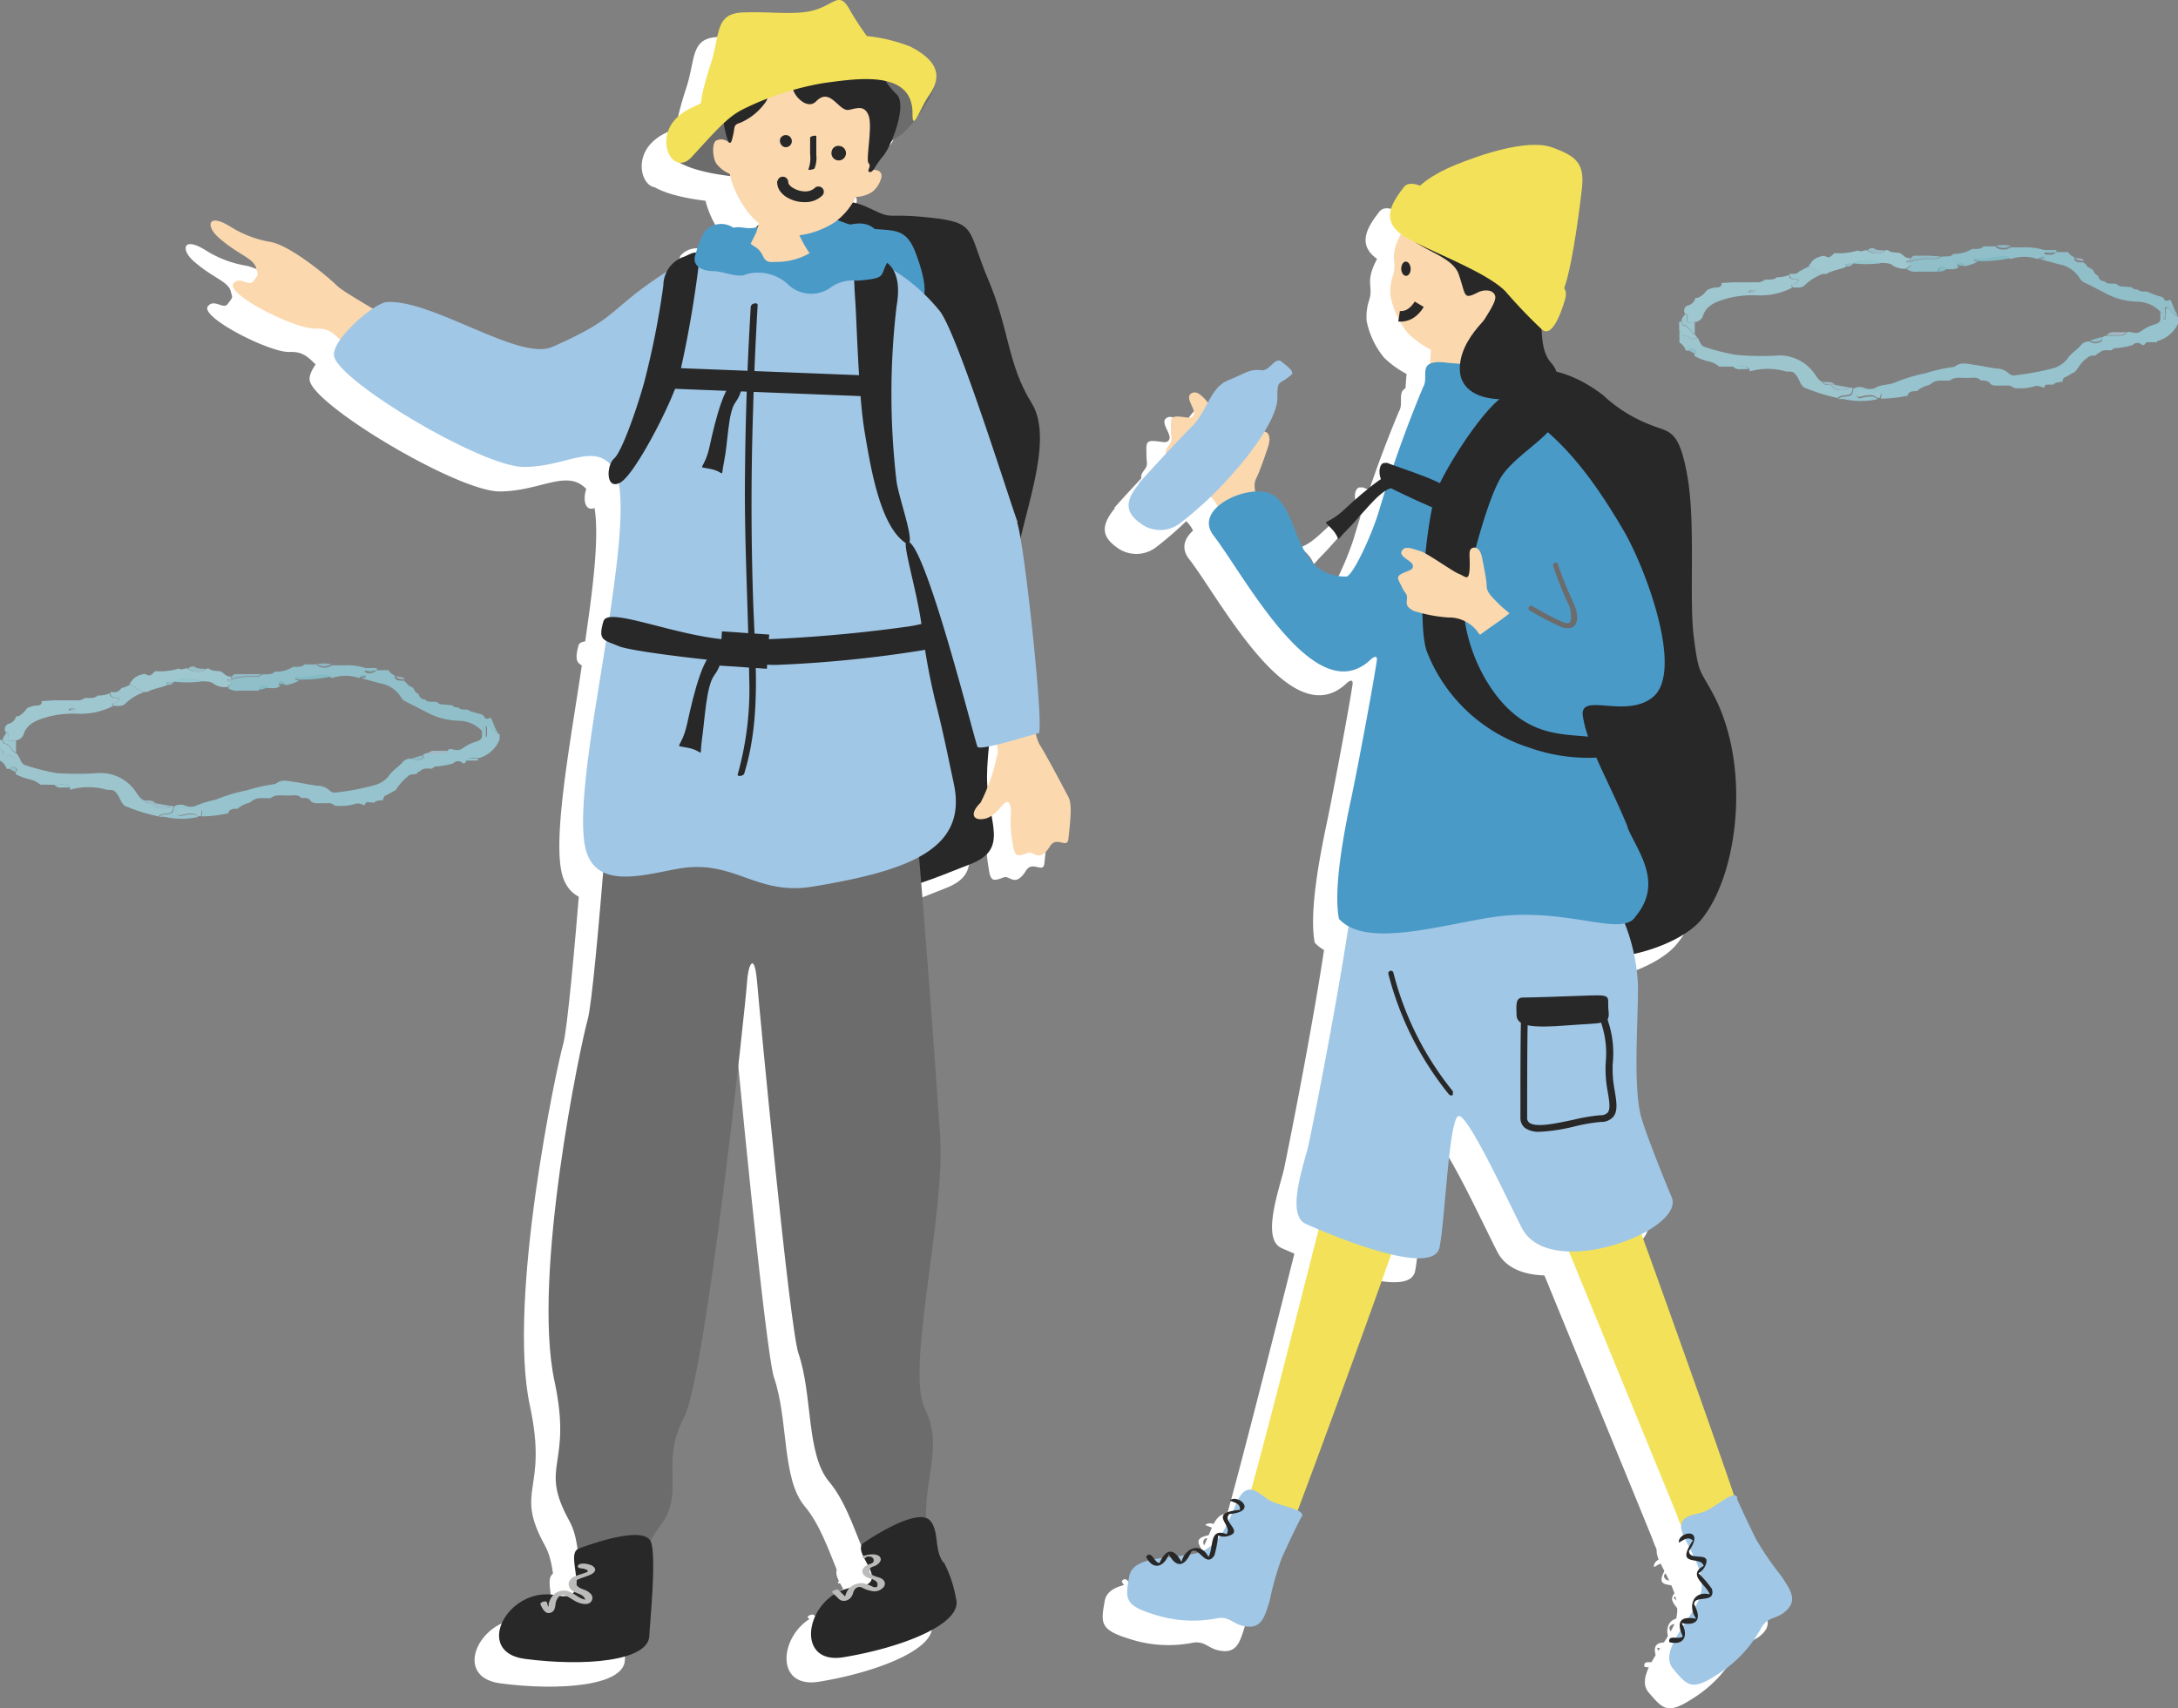 <svg xmlns="http://www.w3.org/2000/svg" viewBox="0 0 161.9 127.02"><rect x="0" y="0" width="161.9" height="127.02" fill="#808080" stroke="none"/><defs><style>.cls-1{fill:#fff;}.cls-2{fill:#282828;}.cls-3{fill:#f3e259;}.cls-4{fill:#a1c7e6;}.cls-5{fill:#fbd8ae;}.cls-6{fill:#4a9ac8;}.cls-7{fill:#6b6c6b;}.cls-8{fill:#bbbbba;}.cls-9{fill:#96c3cd;}.cls-10{fill:#90bec9;}.cls-11{fill:#9cc5ce;}.cls-12{fill:#9fc7d0;}.cls-13{fill:#9ec7d0;}.cls-14{fill:#91b9c5;}.cls-15{fill:#94c6d0;}.cls-16{fill:#a3b9c5;}.cls-17{fill:#8fbbc6;}.cls-18{fill:#83bbc5;}.cls-19{fill:#8db4c1;}.cls-20{fill:#87bbc5;}.cls-21{fill:#82bac5;}.cls-22{fill:#9cb3c1;}.cls-23{fill:#84b0be;}.cls-24{fill:#84b6c2;}.cls-25{fill:#9bbfca;}.cls-26{fill:#98c8d0;}.cls-27{fill:#8fbdc9;}.cls-28{fill:#9dbcc8;}.cls-29{fill:#97bcc8;}.cls-30{fill:#95c4cd;}.cls-31{fill:#99bec8;}.cls-32{fill:#91bcc7;}</style></defs><g id="レイヤー_2" data-name="レイヤー 2"><g id="レイヤー_1-2" data-name="レイヤー 1"><path class="cls-1" d="M106.32,33.42c.91-1.71,1.34-2.73,3.78-3.74s5.11-.13,7.24,1.52a10.77,10.77,0,0,0,3.56,2.22c1.38.57,2.07.25,2.71,3.8s.11,9.12.48,12,.46,2.33,1.49,4.31c2.81,5.38,1.77,13.49-1,16.74-1.81,2.11-7.84,3.88-10.81,1.9-1.49-1-2.74-6.93-4-11.3s-4-25.39-3.46-27.48"/><path class="cls-1" d="M104.91,85.07s-5.73-3-6-2.37-7.68,30.81-8.39,32.14c-.41.77.42,2.21,2.44,1.92a1.52,1.52,0,0,0,.94-.64c.25-.38,11.17-30,11-31.05"/><path class="cls-1" d="M94.94,114.61c.36-.61-1.71-.77-2.55-1.33-.66-.46-1.54-1.43-2.27.23s-1.27,3.33-3,3.79-4.72.14-5,1.73-.4,2.13,1.73,2.79a9.33,9.33,0,0,0,4.72.34c.93-.2,1.19.35,1.93.53,1.41.35,1.66-.53,2.06-1.86a21.22,21.22,0,0,1,.91-3.19c.53-1.2,1.25-2.7,1.45-3"/><path class="cls-1" d="M89.64,113.41c.34.15.75.2.71.67h0c-2.48.24-.44,1.16-1,1.81-1.32-.52-.93,1-1.33,1.69-.62-1.2-1.82-.58-2,.38-.76-1.4-1.33-.6-1.64.08-.41,0-.58-1-1-.47.54,1.1,1.38.71,1.68-.19.58,1.08,1.21.93,1.67-.18.57-.46,1.08,1.26,1.73.28a7.81,7.81,0,0,0,.28-1.49,1.14,1.14,0,0,0,.85,0c1-.34-.62-1.09,0-1.6,2.18-.17.61-1.54,0-1"/><path class="cls-1" d="M127.2,115.83a3.05,3.05,0,0,0,.27-1.66c-.32-1.28-9.66-27.53-10.14-28.28,0,0-5.54,1.43-5.1,2.61s10.35,25.25,10.63,26a6.56,6.56,0,0,0,1.11,2,2.31,2.31,0,0,0,3.23-.69"/><path class="cls-1" d="M127.32,113.17c-.23-.67-1.68.83-2.65,1.11-.77.22-2.08.28-1.27,1.9s1.76,3.1,1,4.72-2.9,3.73-1.84,4.95,1.38,1.66,3.25.45a9.38,9.38,0,0,0,3.27-3.43c.44-.84,1-.7,1.63-1.14,1.18-.87.66-1.62-.12-2.78a23.79,23.79,0,0,1-1.87-2.74c-.58-1.17-1.28-2.68-1.41-3"/><path class="cls-1" d="M123,116.49c.33-.17.63-.46,1-.12l0,0c-1.4,2.07.61,1.08.79,1.88-1.24.69.2,1.37.45,2.11-1.32-.29-1.6,1-1,1.82-1.55-.3-1.31.64-1,1.31-.29.29-1.12-.18-1,.44,1.19.28,1.42-.62.92-1.42,1.2.24,1.49-.34.93-1.41,0-.72,1.65,0,1.31-1.15a8.17,8.17,0,0,0-1-1.16,1.18,1.18,0,0,0,.55-.65c.36-1-1.24-.21-1.26-1,1.25-1.79-.8-1.45-.75-.64"/><path class="cls-1" d="M122.44,90.79c1.08,2.49-9,6.28-11.11,2.34-1-1.92-4-8.47-4.72-8.37s-1,7.61-1.42,9.75c-.51,2.59-9.94-1.72-9.94-1.72-1.54-.69-.08-4.59.21-5.94.81-3.93,2.25-11.44,3-16.47a12.87,12.87,0,0,1,1.29-4.21c8.37,1,8.78-.23,17.14-.21.26.64,1.14,2.27,1.9,4.09a14.22,14.22,0,0,1,1.15,5c0,3-.36,7.42.2,9.68.28,1.11,1.87,5.07,2.32,6.11"/><path class="cls-1" d="M110.91,77.28c0,.85,1.14,1,3.78.78s3.18,0,3.06-1.07.36-1.22-1.5-1.15S112,76,111.39,76s-.48.64-.48,1.29"/><path class="cls-1" d="M112.65,86a1.78,1.78,0,0,1-1.12-.29.93.93,0,0,1-.34-.76c0-2.89,0-6.82.07-7.59.08-1.21,2.49-1.29,3.21-1.29.12,0,3,0,3.11,1a5.1,5.1,0,0,0,.18.88,7.3,7.3,0,0,1,.3,3,8.46,8.46,0,0,0,.15,2c.13.85.24,1.51-.12,2a1.22,1.22,0,0,1-.93.38,14.21,14.21,0,0,0-1.93.32,13.23,13.23,0,0,1-2.58.4m-.89-8.61c-.06.85-.06,5.9-.06,7.56a.44.44,0,0,0,.15.37c.49.39,2,.06,3.28-.21a13.37,13.37,0,0,1,2-.34.7.7,0,0,0,.56-.2c.21-.25.12-.85,0-1.54a8.85,8.85,0,0,1-.15-2.17,7.07,7.07,0,0,0-.28-2.77,4.16,4.16,0,0,1-.2-1c-.1-.28-1.89-.69-3.68-.47-1,.11-1.61.4-1.64.75"/><path class="cls-1" d="M106.05,83.28l-.14-.06a23.43,23.43,0,0,1-4.53-9,.19.19,0,0,1,.15-.22.2.2,0,0,1,.23.15A22.75,22.75,0,0,0,106.18,83v.27Z"/><path class="cls-1" d="M91.72,39.37c-.29-1.1-.38-1.55-.15-2s.63-1.61.87-2.32.06-1.13-.34-1.14-.5.59-1.09,1.48-.63.33-1-.12-1.48-2.93-1.92-3.4-.89-1.1-1.38-.79.35,1.15.22,1.55-.53.19-1.18.16-.52.36-.53,1,.17.72-.17,1.17-.25.61,0,1.08a12.17,12.17,0,0,0,2.33,2c.94.76,1.47,1.28,1.54,2.35,0,.06,0,.17,0,.3,1-.15,2.06-.21,3.13-.34-.19-.48-.31-.84-.36-1"/><path class="cls-1" d="M104.85,25.59c.17,0,2.36,0,2.56,0,.11.37.2,3.2.2,3.71a12,12,0,0,1-.4,3.25c-.24.42-2.93,1.61-2.8-1.7,0-1.22.12-2.85.17-3.25.09-.67.29-1.74.27-2"/><path class="cls-1" d="M119.2,63.33c-1.35-3.3-3-6-3.34-8.27-.26-1.82,3.14.22,5.17-1.37,2.41-1.9-.54-9.67-2.12-12.36-1.4-2.41-3.64-6-6.78-8.26-2.49-1.75-2.89-1.65-3.4-3.16-.36-1.08-1.75-1-2.88-1.11-2.5-.33-1.36,1-1.86,1.79a93,93,0,0,0-3.26,9.11c-.52,1.84-2,5-2.46,5-4,0-3.38-4.93-5.52-6.11-1.61-.89-6,.95-4.34,3,2.38,3.1,7.59,13.16,11.71,9.19,0,0,.5-.46.42.13-.38,2.44-1.66,9.16-2,10.69-.41,2-1.25,6.23-.81,8.49,1.92,2.11,7,.61,11.12-.08,5.63-.93,9.91,1.54,10.93-.1,2.12-2.55.1-4.87-.61-6.64"/><path class="cls-1" d="M110.31,31.08c-1.5.56-4.41,5.08-5.25,7s-1.6,9.95-.82,12.17a12.1,12.1,0,0,0,7.62,7.17,13.19,13.19,0,0,0,5.57.69c1-.13,1.85-.47.22-1.2s-4.41.15-7-2.07-3.84-6.28-3.62-8.27,1.74-7.88,2.84-9.44c1.23-1.73,4.26-3.24,3.88-4.38s-1.1-2.32-3.49-1.68"/><path class="cls-1" d="M109.68,46.81c-.69-.7-.94-1-1-1.44s-.22-1.47-.34-2.1-.44-.87-.76-.7-.11.65-.17,1.57-.32.51-.8.33-2.35-1.55-2.88-1.7-1.14-.44-1.37,0,.76.7.83,1.06-.31.37-.81.63-.24.49,0,1,.43.46.37.95.07.56.45.81a10.77,10.77,0,0,0,2.6.5A2.69,2.69,0,0,1,108,48.8a1.05,1.05,0,0,0,.16.2c.7-.54,1.45-1,2.18-1.59-.34-.28-.59-.49-.7-.6"/><path class="cls-1" d="M82.83,37.76c.79-.9,3.14-3.43,3.9-4.18,1.24-1.24,1.38-2.93,2.74-3.48s1.58-.86,2.48-.75c.62.08,1-1.05,1.51-.63s.94.76.67,1c-.9.78-1,.25-1,1.72s-2,4.13-3.21,5.46a26.54,26.54,0,0,1-4,3.8,2.41,2.41,0,0,1-2.79.08c-1.19-.81-1.39-1.62-.25-3"/><path class="cls-1" d="M114.71,48.54a1.67,1.67,0,0,1-.72-.21,20.83,20.83,0,0,1-2.11-1.12.19.19,0,0,1,0-.26.18.18,0,0,1,.26-.05c.23.15.66.39,2.07,1.09.35.18.61.21.72.11s.1-.73,0-1.06l-.24-.55a25.21,25.21,0,0,1-1-2.57.17.17,0,0,1,.12-.23.19.19,0,0,1,.24.12,25.38,25.38,0,0,0,1,2.52c.1.24.19.44.24.57.12.28.35,1.11,0,1.48a.63.63,0,0,1-.43.16"/><path class="cls-1" d="M101.23,36.26c-.63-.23-.74,1.24,0,1.67s3.74,1.8,4.34,2,.52-.5.65-1.3-4-2-5-2.42"/><path class="cls-1" d="M102.57,37c-.56-.75-3.07,1.44-4.49,2.76s-1.69.58-.9,1.43.11,1.07,1.12.07,2.3-2.78,3.19-3.08,1.31-.86,1.08-1.18"/><path class="cls-1" d="M111,26.75a5.11,5.11,0,0,1-4.53,1.74,7.28,7.28,0,0,1-3.57-1.88,6.18,6.18,0,0,1-1.31-2.74,3.92,3.92,0,0,1,.18-1.54c.39-1.17-.49-1.32.88-3.58.42-.68,2.78-3.74,6.48-3.21,3.25.46,4.77,8.09,1.87,11.21"/><path class="cls-1" d="M102.56,17.38A3.87,3.87,0,0,1,105,15.54c1.49-.29,1.69-1.29,3.25-1.28a8.24,8.24,0,0,1,4.79,1.48c1.39,1.23,1.8,2.15,1.84,3.16s-.27,6.8-5.56,9.11c-.85.38-1.43.32-1.4-1.41.53-1.08,1.52-2.28,1.38-2.78s-.87-.48-1.31-.25c-1.09.57-.85.21-1.4-1.36-.67-1.92-5.24-2-4-4.83"/><path class="cls-1" d="M103.23,16.46c.07-.75,1.5-1.72,3.18-2.4s5.25-1.94,7.11-1.29S116,14,115.76,15.84s-.86,6.93-1.6,8-3.38-1.17-5.57-2.48-5.45-3.73-5.36-4.85"/><path class="cls-1" d="M112.33,23.79c.8,1.41,0,3.72,1.17,5,1.54,1.78-1.67,2.61-3.26,2.68-2.33.1-3.46-.83-3.54-2.08-.15-2.45,2.58-4.56,3.63-5.43s1.59-.92,2-.2"/><path class="cls-1" d="M102.54,15.73c-.87,1.12-1.64,2.34-.34,3.4s6.37,2.75,7.9,4.38,2,2.2,2.71,2.83,1.43-1.33,1.69-2.2-.13-1.07-1.09-1.76-6.06-4.41-7.13-5.18-3.08-2.31-3.74-1.47"/><path class="cls-1" d="M55.68,17.77c2.86-1.12,5.11-1.49,7.09-.54s1,.34,4.55.72,2.75.92,4.32,4.61,1.42,6.28,3.22,9.18S74,40.3,73.55,44.33s-2,11.84-2,15.2,1.77,5.36-1.29,6.52-9.14,4.24-13.17.27-5,.72-5.28-12.2-2-34,3.84-36.35"/><path class="cls-1" d="M51.9,19.2c1.28-1,1.43-.07,2.89-.58s1.33-.7,2.65-.19,1.74-.79,3-.24c3.23,1.38,4.72-.19,5.68,2.27,2.24,5.76-1.16,4.13-3.63,4a48.56,48.56,0,0,0-5.29-.1c-2.59.07-5.65,1-6.35-.11s-1.6-3,1-5.08"/><path class="cls-1" d="M44.11,53.19C44,54,42.47,75.54,41.86,77.65c-.48,1.65-4.17,19-2.47,26.87,1.38,6.4-1.21,6.17,1.11,10.38,1.2,2.18-.06,4.91,3,4.88,1.9,0,2.34-2.68,3.67-4.37,2.08-2.67,0-4.65,1.86-8.18,1.64-3.13,4.62-31.15,4.69-32.37s.54-2.46.75,0,2.42,25.66,3.07,27.58c1.08,3.15.56,7.52,2.28,9.56,2.22,2.62,2.74,7.91,4.75,7.65.87-.11,3-.53,2.64-3-.79-4.67,1.32-6.85-.28-10.12-1.41-2.87,1.49-14.19,1.14-20.13-.11-2-2.21-32.15-3-33.43s-21,.24-21,.24"/><path class="cls-1" d="M55.31,8c-3.65,1.2-4.36,2.58-5.54,3.42-.86.6-2.83,1.58-1,2.56S54.7,15.27,57,15a17.55,17.55,0,0,0,8.15-3.2c1.1-.88,2.74-3.47,2.52-4.07s-3.14-1.33-5.37-1.16a36.6,36.6,0,0,0-7,1.44"/><path class="cls-1" d="M56.91,17c-.13,0-1.93.22-2.1.21A12.55,12.55,0,0,1,54.42,19c-.15.38-1.31,2.59-1.47,2.79A4.2,4.2,0,0,0,59,21.51a8.69,8.69,0,0,1-1.73-2.9c-.13-.54-.39-1.4-.4-1.61"/><path class="cls-1" d="M52.39,12.48C52.76,9,54.6,5,58.86,5.71s4.83,5.38,4,8.82c.23-.16.92-.1.82.48a1.94,1.94,0,0,1-.65,1.07,2.34,2.34,0,0,1-1.24.38,5,5,0,0,1-1.59,1.9,6.25,6.25,0,0,1-3.87,1,5.23,5.23,0,0,1-2.93-2.26,7.37,7.37,0,0,1-1-2.34,2.48,2.48,0,0,1-1-.78c-.27-.44-.33-1.51,0-1.7a.85.85,0,0,1,1,.21"/><path class="cls-1" d="M57.87,3.73a3.6,3.6,0,0,1,3.34,0,3.71,3.71,0,0,1,2.17,2.43A4.77,4.77,0,0,0,64.82,8.8c.82.75-.34,3.8-1,4.61s-.73,1.23-1,1.18.16-.43-.07-.65.31-2.72,0-3.53-.9-.55-1.48-.44c-.76.13-1.36-1.71-2.42-.63-.63.64-1.57-.32-1.71-.87s-.6-.85-1-.61a4.9,4.9,0,0,0-1,1.46A4.41,4.41,0,0,1,53.12,11c-.48.13-.37.36-.47.79s-.22,1.27-.55.08A11.58,11.58,0,0,1,52,6.68c.43-1.39,2.3-2.88,3.49-2.75s2,.27,2.37-.2"/><path class="cls-1" d="M61.23,2.36c-.69-1.08-1-.28-2.4.18s-3.43.11-5.48.21S51.72,4.41,51,6.58c-.16.48-1.5,4.55-.12,3.5,3.36-2.07,8.63-4.25,13-4a21.68,21.68,0,0,1-2.67-3.69"/><path class="cls-1" d="M65.76,5.26c-5-1.9-9.41-.3-14.69,3.58-.72.93-1.71.81-2.68,1.83-1.56,1.65-.17,4.31,1.21,2.82,1.83-2,2.69-3,3.84-3.56a21.81,21.81,0,0,1,6-1.94c2.52-.34,6.67-1,6.56,2.37,0,1.3.59-.55,1.24-1.45.93-1.32.81-2.51-1.46-3.65"/><path class="cls-1" d="M74,51.71c.81,2.11,1.07,4.81,1.5,5.49s1.47,2.63,2.13,3.88c.27.51.19,1.39,0,3.13-.09.76-.88-.25-1.36.52-.81,1.3-1.21.34-1.65.5-.75.28-1,.37-1.13-.69a8.84,8.84,0,0,1-.13-2.26c0-.49-.08-1.24-.67-.55s-.95,1-1.59,1-.76-.48,0-1.23A14.51,14.51,0,0,0,72.3,58c.27-.69-.34-1.49-.93-3S73.15,49.6,74,51.71"/><path class="cls-1" d="M31.24,28c-2-1.4-7.35-4.31-8-5s-3.41-2.94-4.92-3.24a8.17,8.17,0,0,1-3-1.13c-1.7-1.08-1.88-.11-1,.72,1.51,1.36,2.66,1.55,2.84,2.34.11.46.21.34-.26.94-.3.39-1.06-.49-1.48.2-.35.86,4.67,3.4,6.1,3.34S23.11,27,24.52,28a40.23,40.23,0,0,0,4.82,3c1,.44,3.94-1.55,1.9-2.94"/><path class="cls-1" d="M73.83,40.66c-.51-1.31-4.45-14-5.79-15.71a13.91,13.91,0,0,0-4.2-3.48,9.22,9.22,0,0,0-4.66-.56l0,0a1.56,1.56,0,0,0-.54.1c-.62.31-4.21.87-5,0,0-.22,0-.36,0-.38-2.25-1.2-4.28.37-5.41,1.08-5,3.14-3.7,3.59-9,5.91-2.45,1.06-8.92-3.56-12.29-3.34-.94.06-4.11,2.8-3.92,4,.3,1.87,11,8.27,14.13,8.26s5.14-1.83,6.59,0c1.28,1.6.1,8.61-.33,11.8-.74,5.49-2.49,14.06-1.57,16.86s4.37,1.64,6.94,1.22c4.07-.68,5.67,2,9.88,1.34,7.19-1.19,11.52-2.79,10.48-7.66-.53-2.49-.83-4-1.39-6.15a51.82,51.82,0,0,1-.94-5.51c-.32-2.53-1.45-6.13-1.14-6.3,1.23-.68,5.08,14.88,5.28,15.22s4.08-.91,4.54-1S74.35,42,73.83,40.66"/><path class="cls-1" d="M54,24.58q-.4,6.92-.43,13.85c0,4.58.26,9.16.32,13.74A23.32,23.32,0,0,1,53,59.42c-.06.18.43.1.49-.08,1.3-4.2.79-8.68.66-13q-.22-7,0-14c.08-2.62.19-5.24.35-7.85,0-.21-.47-.1-.49.07"/><path class="cls-1" d="M49,20.93a2.26,2.26,0,0,0-1.47,2.13,64.8,64.8,0,0,1-1.43,7.21c-.53,1.91-1.65,5.15-2.23,5.64s-.64,2.4.46,1.8S48.1,31.82,48.63,30A81.51,81.51,0,0,0,50.16,21c0-.82-.86-.18-1.2-.08"/><path class="cls-1" d="M62.31,20.87a3.46,3.46,0,0,1,1.61.41c.53.28,1.3,1.11.91,3.32a55.66,55.66,0,0,0,0,13.1c.22,1.43,1.64,5.22.61,4.5-1.86-1.31-2.55-5.63-3-8.24s-.57-7.73-.68-9.5-.28-3.61.5-3.59"/><rect class="cls-1" x="54.15" y="22.2" width="1.55" height="16.02" transform="translate(22.58 83.9) rotate(-87.75)"/><path class="cls-1" d="M53,30.16c-.89-.29-1.69,2.95-2.09,4.84s-1.06,1.45.08,1.69.71.81,1-.59.28-3.59.84-4.35.58-1.46.21-1.59"/><path class="cls-1" d="M43,48c.34-1.18,5.78,1.32,9.92,1.41a106.94,106.94,0,0,0,12.62-1c1.55-.19,1.82-.63,2,.14a1.22,1.22,0,0,1-.65,1.58,92.29,92.29,0,0,1-11.1,1.13c-2.2,0-10.57-.94-11.66-1.41S42.61,49.46,43,48"/><rect class="cls-1" x="52.23" y="48.4" width="2.55" height="3.52" transform="translate(-0.14 100.17) rotate(-86.14)"/><path class="cls-1" d="M51.56,50.28c-1-.32-1.85,3.23-2.29,5.3s-1.16,1.59.09,1.85.77.89,1-.64.31-3.94.92-4.77.63-1.6.23-1.74"/><path class="cls-1" d="M46.54,116.41c-.63-1.28-5.31.54-5.31.54-1.22.38,1.18,4.08-1.69,3.49-3.57-.75-6.23,4.2-2.36,4.72,4.38.58,9.28.2,9.27-1.77,0-.47.57-6,.09-7"/><path class="cls-1" d="M41.31,118.44a.88.88,0,0,1,.42.08c.1,0,.22.12.08.19s-.59.19-.87.31a.76.76,0,0,0-.48.46.6.6,0,0,0,.27.62c.22.16.51.2.74.36a.61.61,0,0,1,.21.29s0,.13,0,0l0,0h-.09l-.2-.06c-.28-.13-.51-.33-.78-.46a1.09,1.09,0,0,0-1.51.42,1.94,1.94,0,0,0-.17.42l0,.2c-.09,0-.09-.24-.15-.34s-.56,0-.44.22.33.73.74.58.3-.58.42-.86a.9.9,0,0,1,.25-.39.48.48,0,0,1,.49,0c.34.15.61.41,1,.54s.76.11.91-.22-.14-.56-.37-.69-.73-.2-.82-.55a.24.24,0,0,1,.16-.31c.18-.08.36-.13.54-.19s.85-.26.71-.63c-.06-.14-.26-.22-.39-.27a1.31,1.31,0,0,0-.62-.07c-.1,0-.26.09-.27.2s.14.13.23.12"/><path class="cls-1" d="M68.31,118c-.71-.92-.29-2.33-1-3.13-1-1.05-4.93,1.66-4.93,1.66-1.05.72,2.31,3-.61,3.31-3.64.32-4.74,5.83-.89,5.2,4.36-.71,8.94-2.5,8.35-4.38a9.16,9.16,0,0,0-.88-2.66"/><path class="cls-1" d="M62.52,117.61a.51.51,0,0,1,.48,0,.27.27,0,0,1,.11.33c-.07.13-.28.16-.4.21s-.38.2-.42.4.16.46.36.55.65.14.76.45c0,.07,0,.22-.06.27l-.23,0a3.09,3.09,0,0,0-.82-.29,1.27,1.27,0,0,0-.76.19,1.08,1.08,0,0,0-.5.68l-.1.2.11,0,0,0-.1-.09-.45-.43c-.11-.11-.56.09-.45.19l.43.42a.57.57,0,0,0,.42.21.76.76,0,0,0,.46-.19.86.86,0,0,0,.23-.43c.1-.3.32-.5.64-.39a2.41,2.41,0,0,0,.92.29.92.92,0,0,0,.74-.35c.17-.27-.05-.54-.29-.65s-.84-.19-.79-.59c0-.21.32-.25.47-.32s.49-.35.32-.63-.76-.23-1.1-.13c-.06,0-.24.09-.21.18s.22,0,.27,0"/><path class="cls-1" d="M50.53,19.08a1.61,1.61,0,0,1,2.26-.28c.82.52.75.89,1.54,1.37s.4,1.23,1.45,1.1a4.89,4.89,0,0,0,3.11-1c.82-.82,1.18-1.44,2-1.64s1.76-.47,2.48.33,1.18,1.72.81,2.38c-.57,1,0,1.16-2.23,1.33a2.91,2.91,0,0,0-2.12.62,2.5,2.5,0,0,1-3.09-.41,3.31,3.31,0,0,0-3-.7c-.62.34-1.7-.21-2.48-.22-.95,0-1.61-.49-1.34-1.22a8.15,8.15,0,0,1,.65-1.66"/><path class="cls-1" d="M56.18,12.14a.49.49,0,0,1,.56-.41.5.5,0,0,1,.3.62.51.51,0,0,1-.56.41.49.49,0,0,1-.3-.62"/><path class="cls-1" d="M60,13.08a.45.45,0,1,1,.3.62.49.49,0,0,1-.3-.62"/><path class="cls-1" d="M102.34,21.78c0-.29.13-.54.33-.54s.35.22.37.51-.14.53-.33.54-.36-.22-.37-.51"/><path class="cls-1" d="M56.34,15.32a1,1,0,0,0,.62.88,2.21,2.21,0,0,0,1.12.25,1.39,1.39,0,0,0,.94-.36"/><path class="cls-2" d="M56,15.28v.1a1.19,1.19,0,0,0,.28.73,1.79,1.79,0,0,0,.56.44,2.55,2.55,0,0,0,1.21.3h.11a1.75,1.75,0,0,0,1.2-.49.4.4,0,1,0-.57-.55,1,1,0,0,1-.67.25H58a1.74,1.74,0,0,1-.84-.21,1,1,0,0,1-.31-.24.34.34,0,0,1-.1-.23v0a.4.4,0,0,0-.36-.43.39.39,0,0,0-.43.36"/><path class="cls-1" d="M58.63,12c0,.58,0,1.17,0,1.75a1.16,1.16,0,0,1-.13.64"/><path class="cls-2" d="M58.4,12.06c0,.4,0,.81,0,1.22a2.44,2.44,0,0,1-.13,1.14c0,.07.39,0,.45-.08a2,2,0,0,0,.14-1c0-.47,0-.93,0-1.4,0-.07-.46,0-.46.13"/><path class="cls-2" d="M108.15,31.6c.9-1.71,1.33-2.73,3.77-3.74s5.11-.13,7.24,1.52a10.87,10.87,0,0,0,3.56,2.22c1.38.57,2.08.25,2.71,3.8s.11,9.12.48,12,.46,2.33,1.49,4.31c2.81,5.38,1.77,13.48-1,16.74-1.81,2.11-7.83,3.88-10.81,1.9-1.49-1-2.74-6.93-4-11.3s-4-25.39-3.45-27.48"/><path class="cls-3" d="M106.73,83.25s-5.73-3-6-2.37S93,111.69,92.32,113c-.42.77.41,2.22,2.43,1.93a1.56,1.56,0,0,0,.94-.64c.26-.39,11.17-30,11-31"/><path class="cls-4" d="M96.76,112.79c.36-.61-1.71-.77-2.54-1.33-.67-.46-1.55-1.43-2.28.23s-1.26,3.33-3,3.79-4.72.13-5,1.73-.4,2.13,1.73,2.79a9.33,9.33,0,0,0,4.72.34c.93-.21,1.2.35,1.93.53,1.41.35,1.66-.53,2.06-1.86a22.61,22.61,0,0,1,.91-3.2c.54-1.19,1.25-2.69,1.45-3"/><path class="cls-2" d="M91.46,111.59c.34.15.75.19.71.67h0c-2.49.24-.45,1.15-1,1.81-1.32-.52-.93,1-1.34,1.69-.62-1.2-1.81-.58-2,.38-.76-1.4-1.33-.6-1.64.07-.4,0-.58-1-1-.46.55,1.1,1.38.7,1.69-.19.57,1.07,1.2.93,1.67-.19.56-.46,1.07,1.27,1.72.28a7.73,7.73,0,0,0,.28-1.48,1.14,1.14,0,0,0,.85,0c1-.34-.62-1.09,0-1.6,2.17-.18.6-1.54,0-1"/><path class="cls-3" d="M129,114a3,3,0,0,0,.27-1.66c-.31-1.28-9.66-27.53-10.14-28.28,0,0-5.54,1.43-5.1,2.61s10.35,25.25,10.63,26a6.59,6.59,0,0,0,1.11,2.06A2.31,2.31,0,0,0,129,114"/><path class="cls-4" d="M129.14,111.35c-.23-.67-1.68.83-2.64,1.11-.78.22-2.09.28-1.28,1.9s1.76,3.09,1,4.72-2.91,3.73-1.85,5,1.38,1.66,3.25.45a9.38,9.38,0,0,0,3.27-3.43c.44-.84,1-.7,1.64-1.14,1.17-.87.65-1.62-.12-2.78a22.69,22.69,0,0,1-1.88-2.74c-.58-1.17-1.28-2.68-1.41-3"/><path class="cls-2" d="M124.84,114.67c.33-.17.63-.46,1-.13l0,0c-1.39,2.07.61,1.09.8,1.89-1.25.68.19,1.37.45,2.11-1.33-.29-1.61,1-1,1.82-1.56-.3-1.31.64-1,1.31-.28.29-1.12-.18-1,.43,1.19.29,1.41-.61.91-1.42,1.2.24,1.5-.33.93-1.4,0-.73,1.65,0,1.32-1.15a8.24,8.24,0,0,0-1-1.16,1.18,1.18,0,0,0,.55-.65c.37-1-1.24-.21-1.25-1,1.24-1.79-.8-1.45-.76-.64"/><path class="cls-4" d="M124.26,89c1.08,2.5-9,6.29-11.11,2.35-1-1.92-4-8.47-4.72-8.37s-1,7.61-1.42,9.75c-.5,2.59-9.94-1.73-9.94-1.73-1.54-.68-.08-4.58.21-5.93.82-3.93,2.25-11.45,3-16.47a12.93,12.93,0,0,1,1.29-4.22c8.37,1,8.78-.22,17.14-.21.26.65,1.14,2.28,1.91,4.1a14.32,14.32,0,0,1,1.14,5c0,2.95-.36,7.41.21,9.68.27,1.1,1.86,5.07,2.31,6.1"/><path class="cls-2" d="M112.73,75.45c0,.86,1.14,1,3.78.79s3.18,0,3.06-1.07.36-1.22-1.5-1.15-4.26.15-4.86.15-.48.64-.48,1.28"/><path class="cls-2" d="M114.47,84.15a1.78,1.78,0,0,1-1.12-.29.94.94,0,0,1-.33-.76c0-2.89,0-6.82.06-7.59.08-1.21,2.49-1.29,3.21-1.29.12,0,3,0,3.11,1a4.36,4.36,0,0,0,.19.88,7.53,7.53,0,0,1,.29,3,8.46,8.46,0,0,0,.15,2c.14.85.24,1.51-.11,1.94a1.19,1.19,0,0,1-.94.38,12.89,12.89,0,0,0-1.92.33,13.44,13.44,0,0,1-2.59.4m-.89-8.61c-.06.85-.06,5.9-.06,7.56a.44.44,0,0,0,.15.37c.49.39,2,.06,3.28-.21a13.58,13.58,0,0,1,2-.34.71.71,0,0,0,.56-.2c.21-.25.12-.85,0-1.54a8.9,8.9,0,0,1-.15-2.18,7,7,0,0,0-.28-2.76,4.83,4.83,0,0,1-.2-1c-.09-.28-1.89-.68-3.67-.47-1,.12-1.62.41-1.65.76"/><path class="cls-2" d="M107.87,81.46l-.14-.06a23.43,23.43,0,0,1-4.53-9,.2.2,0,0,1,.16-.22.19.19,0,0,1,.22.15A22.93,22.93,0,0,0,108,81.14v.27Z"/><path class="cls-5" d="M93.54,37.55c-.29-1.11-.38-1.55-.15-2s.64-1.62.87-2.32.07-1.13-.34-1.15-.49.6-1.09,1.49-.63.33-1-.12-1.47-2.93-1.92-3.4-.89-1.1-1.37-.79.34,1.15.21,1.55-.53.19-1.18.16-.52.36-.53,1,.17.71-.17,1.17-.25.61,0,1.08a12.53,12.53,0,0,0,2.33,2c.94.76,1.47,1.28,1.54,2.35,0,.06,0,.16,0,.29,1-.14,2.06-.21,3.13-.34-.18-.48-.31-.83-.36-1"/><path class="cls-5" d="M106.68,23.76c.16,0,2.35,0,2.55,0,.11.36.2,3.2.2,3.7a12,12,0,0,1-.4,3.26c-.24.41-2.93,1.61-2.79-1.7,0-1.22.11-2.85.16-3.25.1-.67.29-1.74.28-2"/><path class="cls-6" d="M121,61.51c-1.34-3.3-3-6-3.34-8.27-.26-1.82,3.14.22,5.17-1.38,2.41-1.89-.54-9.66-2.11-12.36-1.41-2.4-3.64-6-6.78-8.25-2.49-1.76-2.9-1.65-3.4-3.16-.36-1.08-1.76-1-2.89-1.11-2.49-.33-1.36,1-1.86,1.79a92.6,92.6,0,0,0-3.25,9.1c-.53,1.85-2,5-2.47,5-4,0-3.37-4.92-5.52-6.11-1.6-.88-5.94,1-4.34,3.06,2.38,3.1,7.6,13.16,11.71,9.19,0,0,.51-.46.42.13-.37,2.44-1.65,9.16-2,10.69-.4,1.94-1.25,6.22-.81,8.49,1.93,2.11,7,.61,11.12-.08,5.63-.94,9.91,1.54,10.93-.1,2.12-2.55.11-4.87-.61-6.64"/><path class="cls-2" d="M112.13,29.26c-1.5.55-4.41,5.08-5.25,7s-1.6,9.94-.82,12.17a12.11,12.11,0,0,0,7.62,7.16,13.08,13.08,0,0,0,5.57.7c1-.13,1.85-.47.22-1.2s-4.4.15-7-2.07-3.84-6.28-3.62-8.27,1.74-7.88,2.84-9.44c1.23-1.73,4.26-3.24,3.88-4.38s-1.1-2.33-3.49-1.68"/><path class="cls-5" d="M111.51,45c-.7-.69-1-1-1-1.43s-.22-1.48-.34-2.1-.44-.87-.75-.71-.12.66-.18,1.58-.32.51-.79.33-2.36-1.55-2.89-1.7-1.13-.44-1.36,0,.75.7.82,1.06-.31.37-.81.62-.23.49,0,1,.43.46.37.94.08.56.45.81a10.77,10.77,0,0,0,2.61.51A2.67,2.67,0,0,1,109.86,47c0,.05.09.11.16.2.7-.54,1.45-1,2.19-1.6-.34-.28-.59-.49-.7-.6"/><path class="cls-4" d="M84.65,35.94c.79-.9,3.14-3.43,3.9-4.18,1.25-1.24,1.38-2.93,2.74-3.48s1.58-.86,2.48-.75c.62.08,1-1.05,1.51-.63s1,.76.67,1c-.9.78-1,.25-1,1.72s-2,4.13-3.2,5.46a27.17,27.17,0,0,1-4,3.8A2.41,2.41,0,0,1,84.9,39c-1.19-.81-1.39-1.62-.25-3"/><path class="cls-7" d="M116.53,46.71a1.57,1.57,0,0,1-.71-.2,20.54,20.54,0,0,1-2.11-1.12.19.19,0,0,1-.06-.26.2.2,0,0,1,.27-.06,20.79,20.79,0,0,0,2.07,1.1c.35.17.6.21.71.11s.1-.73,0-1.06c0-.12-.13-.32-.24-.56a26.06,26.06,0,0,1-1-2.56.19.19,0,1,1,.36-.11,26.4,26.4,0,0,0,1,2.52l.24.56c.12.29.35,1.11-.05,1.48a.59.59,0,0,1-.43.16"/><path class="cls-2" d="M103.05,34.44c-.62-.23-.73,1.24,0,1.67s3.74,1.8,4.35,2,.51-.5.64-1.3-4-2-5-2.42"/><path class="cls-2" d="M104.39,35.14c-.56-.75-3.06,1.44-4.48,2.76s-1.7.58-.91,1.43.12,1.07,1.13.07,2.29-2.78,3.19-3.08,1.31-.87,1.07-1.18"/><path class="cls-5" d="M112.77,24.92a5.1,5.1,0,0,1-4.53,1.75,7.28,7.28,0,0,1-3.57-1.88A6.27,6.27,0,0,1,103.36,22a3.73,3.73,0,0,1,.19-1.53c.38-1.17-.5-1.32.88-3.58.41-.68,2.77-3.74,6.47-3.21,3.25.46,4.77,8.09,1.87,11.2"/><path class="cls-2" d="M104.38,15.56a3.9,3.9,0,0,1,2.46-1.84c1.5-.29,1.69-1.29,3.25-1.28a8.32,8.32,0,0,1,4.79,1.47c1.39,1.24,1.8,2.16,1.84,3.17s-.27,6.8-5.56,9.11c-.85.37-1.43.32-1.4-1.41.53-1.08,1.52-2.28,1.38-2.78s-.87-.48-1.3-.25c-1.1.56-.86.21-1.41-1.36-.66-1.92-5.24-2-4.05-4.83"/><path class="cls-3" d="M105.05,14.64c.07-.75,1.51-1.72,3.19-2.4s5.24-1.94,7.1-1.29,2.46,1.23,2.25,3.07S116.72,21,116,22s-3.39-1.16-5.58-2.48-5.45-3.72-5.36-4.84"/><path class="cls-2" d="M114.15,22c.8,1.41,0,3.72,1.17,5,1.54,1.78-1.67,2.61-3.25,2.68-2.34.1-3.47-.83-3.55-2.09-.15-2.44,2.58-4.55,3.64-5.42s1.59-.92,2-.2"/><path class="cls-3" d="M104.36,13.91c-.87,1.12-1.64,2.34-.34,3.4s6.37,2.75,7.91,4.38a37.34,37.34,0,0,0,2.7,2.82c.76.63,1.43-1.32,1.69-2.19s-.13-1.07-1.09-1.76l-7.13-5.18c-1.07-.77-3.08-2.31-3.74-1.47"/><path class="cls-2" d="M57.5,16c2.86-1.12,5.11-1.5,7.09-.54s1,.34,4.55.72,2.75.92,4.32,4.61,1.42,6.27,3.22,9.17-.82,8.57-1.31,12.6-2,11.84-2,15.2,1.77,5.36-1.29,6.51S63,68.47,58.94,64.5s-5,.72-5.27-12.2-2-34,3.83-36.35"/><path class="cls-6" d="M53.72,17.38c1.29-1,1.44-.07,2.89-.58s1.34-.7,2.65-.19,1.75-.79,3-.25C65.5,17.75,67,16.18,68,18.64c2.24,5.76-1.16,4.13-3.63,4s-2.7-.17-5.29-.1-5.65,1-6.35-.1-1.59-3,1-5.08"/><path class="cls-7" d="M45.94,51.36c-.15.82-1.65,22.36-2.26,24.47-.48,1.65-4.16,19-2.46,26.87,1.37,6.4-1.22,6.16,1.1,10.38,1.21,2.18-.06,4.91,3,4.88,1.89,0,2.34-2.69,3.66-4.37,2.09-2.67,0-4.66,1.86-8.18,1.64-3.13,4.63-31.16,4.69-32.37s.54-2.46.75,0,2.42,25.66,3.07,27.58c1.08,3.14.56,7.51,2.29,9.56,2.21,2.62,2.73,7.91,4.74,7.65.87-.11,3.06-.53,2.64-3-.79-4.67,1.32-6.85-.28-10.12-1.41-2.87,1.5-14.19,1.15-20.13-.12-2-2.22-32.15-3-33.43s-20.94.23-20.94.23"/><path class="cls-7" d="M57.13,6.16c-3.65,1.19-4.36,2.57-5.54,3.41-.86.61-2.83,1.59-1,2.57s5.92,1.3,8.23,1A17.65,17.65,0,0,0,67,10c1.1-.88,2.74-3.47,2.52-4.07s-3.14-1.33-5.37-1.16a35.85,35.85,0,0,0-7,1.44"/><path class="cls-5" d="M58.74,15.18c-.14,0-1.93.21-2.11.2a12.4,12.4,0,0,1-.39,1.84c-.15.38-1.31,2.59-1.47,2.79a4.22,4.22,0,0,0,6.1-.32,8.43,8.43,0,0,1-1.73-2.91c-.14-.54-.4-1.4-.4-1.6"/><path class="cls-5" d="M54.21,10.66c.37-3.51,2.21-7.49,6.48-6.77s4.82,5.38,4,8.82c.23-.16.92-.1.83.47a2,2,0,0,1-.66,1.07,2.28,2.28,0,0,1-1.24.39,5.07,5.07,0,0,1-1.58,1.89,6.3,6.3,0,0,1-3.88,1,5.18,5.18,0,0,1-2.92-2.27,7.11,7.11,0,0,1-1-2.34,2.34,2.34,0,0,1-1-.77c-.28-.44-.33-1.51,0-1.7a.83.83,0,0,1,1,.21"/><path class="cls-2" d="M59.7,1.91a3.52,3.52,0,0,1,3.33,0A3.7,3.7,0,0,1,65.2,4.35,4.79,4.79,0,0,0,66.64,7c.82.75-.33,3.8-1,4.61s-.73,1.23-1,1.18.17-.43-.07-.65.31-2.72,0-3.54-.89-.54-1.48-.43c-.75.13-1.36-1.72-2.42-.64-.63.65-1.57-.31-1.71-.86s-.6-.85-1-.61a4.76,4.76,0,0,0-1,1.46A4.44,4.44,0,0,1,55,9.14c-.49.13-.38.36-.48.79s-.22,1.27-.55.08a11.58,11.58,0,0,1-.09-5.15c.43-1.39,2.3-2.88,3.49-2.75s2,.27,2.38-.2"/><path class="cls-3" d="M63.05.53c-.69-1.07-1-.27-2.4.19s-3.43.11-5.48.21-1.63,1.66-2.34,3.83c-.16.48-1.5,4.54-.12,3.5,3.36-2.08,8.63-4.25,13-4A21.39,21.39,0,0,1,63.05.53"/><path class="cls-3" d="M67.58,3.43c-5-1.89-9.41-.29-14.68,3.58-.73.94-1.71.81-2.68,1.84-1.57,1.65-.17,4.3,1.2,2.82,1.83-2,2.69-3,3.84-3.56a21.58,21.58,0,0,1,6-1.94c2.53-.34,6.67-1,6.57,2.37,0,1.3.59-.55,1.23-1.45.93-1.32.81-2.52-1.46-3.66"/><path class="cls-5" d="M75.78,49.89c.81,2.11,1.07,4.8,1.51,5.49s1.47,2.63,2.13,3.88c.26.51.19,1.39,0,3.12-.09.77-.88-.25-1.36.53-.81,1.3-1.21.34-1.64.5-.76.28-1,.37-1.14-.69a8.85,8.85,0,0,1-.13-2.26c0-.49-.08-1.24-.67-.55s-1,1-1.59,1-.76-.48,0-1.23a13.68,13.68,0,0,0,1.22-3.49c.27-.7-.34-1.49-.92-3s1.77-5.45,2.58-3.34"/><path class="cls-5" d="M33.07,26.2c-2-1.4-7.36-4.3-8-4.94S21.68,18.32,20.17,18a8.19,8.19,0,0,1-3-1.12c-1.7-1.08-1.88-.12-1,.71C17.73,19,18.88,19.16,19.06,20c.11.46.21.34-.26.94-.3.39-1.06-.49-1.48.19C17,22,22,24.49,23.43,24.43s1.5.73,2.91,1.73a40.23,40.23,0,0,0,4.82,3c1,.44,3.94-1.55,1.91-2.95"/><path class="cls-4" d="M75.65,38.84c-.51-1.31-4.45-14-5.79-15.71a13.79,13.79,0,0,0-4.2-3.48A9.22,9.22,0,0,0,61,19.09v0a1.58,1.58,0,0,0-.55.1c-.61.31-4.2.87-5,0,0-.22,0-.36,0-.38-2.25-1.2-4.28.37-5.41,1.08-5,3.14-3.7,3.59-9,5.91-2.45,1.06-8.92-3.56-12.29-3.34-.93.06-4.11,2.8-3.92,4,.3,1.87,11,8.27,14.13,8.26s5.14-1.83,6.59,0c1.28,1.6.11,8.61-.33,11.8C44.43,52,42.69,60.56,43.6,63.36S48,65,50.54,64.57c4.08-.67,5.67,2.05,9.88,1.35,7.19-1.19,11.52-2.79,10.48-7.66-.53-2.49-.83-4-1.38-6.15a49.15,49.15,0,0,1-1-5.51c-.32-2.53-1.45-6.14-1.14-6.31,1.23-.67,5.09,14.88,5.28,15.23s4.08-.92,4.54-1-1.08-14.38-1.6-15.69"/><path class="cls-2" d="M55.81,22.76q-.42,6.91-.44,13.85c0,4.58.26,9.15.32,13.74a23.36,23.36,0,0,1-.86,7.25c0,.17.44.09.49-.08,1.3-4.2.8-8.68.66-13q-.23-7,0-14c.07-2.62.19-5.24.34-7.85,0-.21-.47-.1-.48.07"/><path class="cls-2" d="M50.78,19.11a2.27,2.27,0,0,0-1.47,2.12,62.28,62.28,0,0,1-1.43,7.22c-.53,1.91-1.65,5.14-2.23,5.64s-.64,2.4.46,1.79,3.81-5.88,4.34-7.75A81.84,81.84,0,0,0,52,19.19c0-.82-.87-.18-1.21-.08"/><path class="cls-2" d="M64.13,19a3.73,3.73,0,0,1,1.61.41c.53.28,1.3,1.12.91,3.33a55.66,55.66,0,0,0,0,13.1c.22,1.43,1.64,5.21.62,4.5-1.87-1.31-2.56-5.63-3-8.24s-.57-7.74-.68-9.5-.27-3.61.5-3.6"/><rect class="cls-2" x="55.97" y="20.38" width="1.55" height="16.01" transform="translate(26.15 83.98) rotate(-87.75)"/><path class="cls-2" d="M54.84,28.34c-.89-.29-1.68,2.94-2.09,4.84s-1.06,1.45.08,1.69.71.81,1-.59.28-3.59.83-4.35.58-1.47.21-1.59"/><path class="cls-2" d="M44.86,46.19c.33-1.18,5.77,1.32,9.91,1.41a106.94,106.94,0,0,0,12.62-1c1.55-.2,1.82-.63,2,.14a1.22,1.22,0,0,1-.64,1.58,90.46,90.46,0,0,1-11.11,1.12c-2.19,0-10.57-.93-11.66-1.4s-1.55-.38-1.13-1.83"/><rect class="cls-2" x="54.06" y="46.58" width="2.55" height="3.52" transform="translate(3.38 100.29) rotate(-86.14)"/><path class="cls-2" d="M53.38,48.46c-1-.32-1.84,3.22-2.29,5.3s-1.15,1.59.09,1.85.78.89,1-.64.31-3.94.92-4.77.63-1.61.23-1.74"/><path class="cls-2" d="M48.36,114.59c-.63-1.29-5.31.54-5.31.54-1.22.38,1.18,4.08-1.68,3.49-3.58-.75-6.24,4.2-2.37,4.72,4.39.58,9.28.2,9.27-1.77,0-.47.58-6,.09-7"/><path class="cls-8" d="M43.13,116.62a.76.76,0,0,1,.42.08c.1,0,.22.12.08.19s-.59.19-.87.31a.78.78,0,0,0-.48.46.62.62,0,0,0,.27.62c.23.16.51.2.74.36a.55.55,0,0,1,.21.29l0,0h-.06l-.2-.07c-.28-.12-.51-.32-.78-.45a1.1,1.1,0,0,0-1.51.42,2.3,2.3,0,0,0-.17.42l0,.2c-.09,0-.08-.24-.14-.34s-.56,0-.45.22.33.73.74.58.31-.58.42-.87a.93.93,0,0,1,.25-.38.46.46,0,0,1,.49,0c.34.15.61.41,1,.53s.77.12.91-.21-.14-.56-.37-.69-.72-.2-.82-.55a.25.25,0,0,1,.16-.31c.18-.08.36-.13.54-.2s.85-.25.71-.62a.6.6,0,0,0-.39-.27,1.31,1.31,0,0,0-.62-.07c-.09,0-.26.08-.26.19s.13.14.22.13"/><path class="cls-2" d="M70.13,116.18c-.71-.93-.29-2.33-1-3.13-1-1.06-4.92,1.66-4.92,1.66-1.06.72,2.3,3.05-.62,3.3-3.64.33-4.74,5.84-.89,5.21,4.37-.72,8.94-2.5,8.36-4.38a9.21,9.21,0,0,0-.89-2.66"/><path class="cls-8" d="M64.34,115.79a.51.51,0,0,1,.48,0,.28.28,0,0,1,.11.33c-.07.13-.28.17-.4.22a.69.69,0,0,0-.42.4c-.06.25.16.46.36.55s.65.14.76.45c0,.07,0,.22-.06.27l-.23,0a3.18,3.18,0,0,0-.81-.3,1.45,1.45,0,0,0-.77.19,1.13,1.13,0,0,0-.5.69l-.1.2.11-.05,0,0-.1-.09-.45-.44c-.1-.1-.56.1-.45.2l.43.42a.55.55,0,0,0,.43.2.69.69,0,0,0,.45-.18.88.88,0,0,0,.24-.43c.1-.31.31-.5.64-.39a2.31,2.31,0,0,0,.91.29.9.9,0,0,0,.74-.35c.17-.27,0-.54-.29-.65s-.84-.19-.79-.59c0-.21.32-.25.47-.33s.5-.34.32-.62-.76-.23-1.1-.13c-.06,0-.24.08-.21.17s.22,0,.27,0"/><path class="cls-6" d="M52.35,17.25A1.62,1.62,0,0,1,54.61,17c.82.52.76.89,1.54,1.37s.4,1.23,1.45,1.1a4.92,4.92,0,0,0,3.12-1c.81-.83,1.17-1.44,1.94-1.64s1.76-.47,2.48.32,1.18,1.73.81,2.38c-.57,1,0,1.16-2.22,1.34a2.91,2.91,0,0,0-2.13.61,2.49,2.49,0,0,1-3.09-.4,3.31,3.31,0,0,0-3-.7c-.62.34-1.7-.21-2.47-.22-1,0-1.61-.49-1.35-1.22a8.57,8.57,0,0,1,.65-1.67"/><path class="cls-2" d="M58,10.31a.45.45,0,1,1,.3.62.49.49,0,0,1-.3-.62"/><path class="cls-2" d="M61.82,11.26a.5.5,0,0,1,.56-.41.54.54,0,1,1-.56.41"/><path class="cls-2" d="M104.16,20c0-.3.14-.54.33-.55s.36.23.37.52-.14.53-.33.54-.36-.22-.37-.51"/><path class="cls-2" d="M57.77,13.46v.09a1.14,1.14,0,0,0,.28.74,1.65,1.65,0,0,0,.55.44,2.54,2.54,0,0,0,1.2.3h.12a1.79,1.79,0,0,0,1.2-.49.39.39,0,0,0,0-.56.4.4,0,0,0-.56,0,1,1,0,0,1-.66.25H59.8A1.76,1.76,0,0,1,59,14a1,1,0,0,1-.31-.24.4.4,0,0,1-.1-.24v0a.4.4,0,0,0-.79-.07"/><path class="cls-2" d="M60.22,10.23c0,.41,0,.82,0,1.23a2.46,2.46,0,0,1-.13,1.14c0,.07.4,0,.46-.08a2.17,2.17,0,0,0,.13-1c0-.47,0-.93,0-1.4,0-.08-.46,0-.46.12"/><path class="cls-2" d="M105.16,22.42a1.78,1.78,0,0,1-.5.55h0a1,1,0,0,1-.5.16h-.1l-.12.78.22,0a1.76,1.76,0,0,0,.93-.29h0a2.45,2.45,0,0,0,.74-.8Z"/><path class="cls-9" d="M34.54,56.76h-.13a.48.48,0,0,0-.72,0h0a5.71,5.71,0,0,1-1.31.23c-.09,0-.18.1-.27.16h0c-.31,0-.67-.07-.91.21a.25.25,0,0,0-.22.18c-.24.05-.52,0-.68.2h0a4.16,4.16,0,0,0-.88,1h0l-.68.38a.31.31,0,0,0-.24.35c-.23.08-.52,0-.68.22h0l-.44-.05c-.2,0-.24.11-.26.24h0c-.23-.07-.49-.21-.73-.1a3.86,3.86,0,0,1-1.51.12h0a.69.69,0,0,0-.59-.18h-.77a.57.57,0,0,1-.45-.19c-.15-.27-.43-.18-.68-.2h0c-.23-.28-.58-.18-.89-.18h-.23c-.38,0-.81-.09-1.14.19h0c-.45.05-.95-.11-1.36.19l-.23.16a2,2,0,0,0-.88.44h0c-.23,0-.49,0-.64.19l-.05.15a9.77,9.77,0,0,1-2,.23c.11-.4.06-.52-.21-.46a1.47,1.47,0,0,1-.86-.06,1.28,1.28,0,0,0-.44,0,.26.26,0,0,0-.25.27c0,.16.13.24.29.21a2.74,2.74,0,0,1,.76-.12.59.59,0,0,1,.48.2,5.81,5.81,0,0,1-2.49,0,2.23,2.23,0,0,0-.45,0,.71.71,0,0,1,.49-.19c.55-.07.55-.08.64-.58a.91.91,0,0,1,.74-.11,1.12,1.12,0,0,0,.87.06A6.82,6.82,0,0,1,16,59.47a12.41,12.41,0,0,1,2.32-.7,13.22,13.22,0,0,1,2.16-.48c.45-.4,1-.2,1.47-.14s1.09.21,1.65.27a1.35,1.35,0,0,1,.9.35.54.54,0,0,0,.51.15,18.34,18.34,0,0,0,2.83-.54,2,2,0,0,0,1.05-.67c.27-.43.77-.7,1.09-1.1a.73.73,0,0,1,.61-.19.76.76,0,0,0,.93-.1l-.09-.16a.57.57,0,0,1,.44-.18h1a.46.46,0,0,0,.44-.23c.18-.13.35,0,.52,0a.68.68,0,0,0,.53-.09,3.35,3.35,0,0,1,1.14-.55c.25-.11.32-.22.33-.42s0-.33,0-.49l.14.14c.15.12-.06.38.23.44,0-.15,0-.31,0-.46l0-.19c0-.08-.07-.18.07-.21l.17.08a1.69,1.69,0,0,0,.7.59c0,.14,0,.27,0,.4a2.39,2.39,0,0,1-1.54,1.38c-.32,0-.68-.1-.93.19Z"/><path class="cls-10" d="M37.06,54.62a1.73,1.73,0,0,1-.69-.59L36.2,54c-.14,0-.1.13-.07.21l0,.19c0,.15,0,.31,0,.46-.29-.06-.08-.32-.23-.44l-.14-.14a2.39,2.39,0,0,0-1.67-.69,5.31,5.31,0,0,1-2.39-.64l-1.54-.79a.74.74,0,0,1-.37-.35,2.24,2.24,0,0,0-1.53-1l-1.38-.38.21-.05c.1,0,.12-.07.07-.12l-.09,0a.35.35,0,0,0-.36.16,3.13,3.13,0,0,0-2.05,0,.84.84,0,0,0-.27-.16c-.77-.12-1.5.27-2.27.12l-.1,0-.09.13.29.1a3.14,3.14,0,0,1-1,.34.37.37,0,0,0-.39-.15c-.17,0-.13.11,0,.19-.26.25-.6.16-.93.17-.42-.25-.49-.23-.67.19-.47,0-.95,0-1.43,0a1.19,1.19,0,0,1-.83-.17L17,51c.12-.12.46-.25,0-.34-.1,0-.11-.1,0-.14l.22,0a5,5,0,0,1,1.64-.2.8.8,0,0,0,.62-.16c.31-.08.69.07.94-.22l.19,0a2.3,2.3,0,0,0,1.18-.36l.18,0c.25,0,.5,0,.66-.18l.93,0v.07a1,1,0,0,0,1.11,0h.91a4.19,4.19,0,0,1,1.58.2H28l0,.18-.75,0-.19.07.17.1a.8.8,0,0,0,.77-.19l.88,0h0a.89.89,0,0,0,.46.39h0v.16c.14.27.43.22.69.23l.21.19c.08.22.38.23.51.4a.64.64,0,0,0,.37.4h0a.45.45,0,0,0,.46.4h0c.24.28.61.12.91.2h0a.6.6,0,0,0,.48.18l.65.06a.43.43,0,0,0,.43.15c.19.21.46.16.71.17.33.24.78.23,1.14.41.13.11.15.39.47.22h.14c.13.3.23.61.38.9a.68.68,0,0,1,.12.45"/><path class="cls-11" d="M12.89,59.93c-.09.5-.09.51-.64.58a.71.71,0,0,0-.49.19,14,14,0,0,1-2.48-.78h0c-.35-.27-.36-.7-.67-1h0c-.17-.23-.44-.18-.68-.2h0a4.93,4.93,0,0,0-2.72,0h0l0-.18c-.34-.33-.77-.16-1.17-.19L3,58.34a1.89,1.89,0,0,0-.83-.4,3.92,3.92,0,0,1-1-.38h0l0-.17c.15-.08.16-.19,0-.29a.28.28,0,0,0-.44.06H.49A1,1,0,0,0,0,56.56l0-.17c0-.26,0-.52,0-.78l.16.14c.09.11,0,.34.29.33s.55.4.9.11c.18.24.2.61.56.71a15.37,15.37,0,0,0,2.36.59,23.59,23.59,0,0,0,2.91,0A3.15,3.15,0,0,1,10,58.74c.21.26.33.58.67.76.14.26.42.22.67.22a.65.65,0,0,0,.57.38c.28,0,.58.07.79-.18Z"/><path class="cls-12" d="M6.38,51.9l.19,0c.25,0,.52,0,.69-.19a2.09,2.09,0,0,0,.9-.16c0,.23.16.34.43.35.1,0,.25,0,.24.1s-.14.13-.22.19a1.59,1.59,0,0,0-.29.15l.07.16a5.3,5.3,0,0,1-2.55.57,7.45,7.45,0,0,0-2.21.21c-.78.22-1.55.46-1.85,1.24a.7.7,0,0,1-.59.53l-.11,0c-.47.08-.48.08-.46-.3a.29.29,0,0,0-.13-.32H.42a.42.42,0,0,1,.27-.63.75.75,0,0,0,.51-.54l.17,0A1.85,1.85,0,0,0,2,52.67h0a1.67,1.67,0,0,1,.77-.21.35.35,0,0,0,.33-.18l0-.15.88-.06.91,0h.78a.84.84,0,0,0,.62-.17m-.69.85-.09-.06a.47.47,0,0,0-.4.05l0,.06a.53.53,0,0,0,.41,0Z"/><path class="cls-13" d="M17.19,50.51l-.22,0c-.1,0-.09.12,0,.14.49.09.15.22,0,.34l-.05.09a1.54,1.54,0,0,1-1-.21c-.29-.25-.66-.19-1-.22a2.63,2.63,0,0,0-1.95,0l-.07.07h0a1.54,1.54,0,0,0-.43,0c-.15,0-.1.12,0,.19-.48.24-1.05.26-1.51.54-.07,0-.22,0-.33,0l-1-.6c.09-.13.19-.25.28-.37a1.49,1.49,0,0,1,.87-.37c.37.17.37.17.76-.21a4.77,4.77,0,0,0,1.76-.19c.23.16.45-.07.67,0a1.23,1.23,0,0,0,1.35.07v-.07l.2,0c.26.23.62.13.93.23l.21.16a.63.63,0,0,0,.48.2Z"/><path class="cls-11" d="M9.67,50.88l1,.6a3.65,3.65,0,0,0-1.32.81c-.22.25-.59.2-.92.19l-.07-.16a1.59,1.59,0,0,1,.29-.15c.08-.06.22-.12.22-.19s-.14-.1-.24-.1c-.27,0-.41-.12-.43-.35v-.07c.26,0,.52.06.7-.16s.28-.16.43-.23l.39-.19"/><path class="cls-14" d="M17.19,50.51v-.18l.23-.21h1.13l.9,0a.8.8,0,0,1-.62.16,5,5,0,0,0-1.64.2"/><path class="cls-15" d="M34.59,56.59c.25-.29.61-.17.93-.19l0,.15-.9,0"/><path class="cls-11" d="M14.93,60.69l-.23,0a.59.59,0,0,0-.48-.2,2.74,2.74,0,0,0-.76.12.22.22,0,0,1-.29-.21.26.26,0,0,1,.25-.27,1.28,1.28,0,0,1,.44,0,1.47,1.47,0,0,0,.86.06c.27-.06.32.06.21.46"/><path class="cls-16" d="M31.82,56a.63.63,0,0,1,.46-.18l.95,0a.48.48,0,0,1-.44.23h-1"/><path class="cls-17" d="M30.54,56.42l.84-.26.09.16a.76.76,0,0,1-.93.1"/><path class="cls-18" d="M24.64,50.3a11,11,0,0,1-2.44.23l-.29-.1L22,50.3l.1,0c.77.15,1.51-.24,2.27-.12.1,0,.18.11.27.16"/><path class="cls-19" d="M23.53,49.38a3,3,0,0,1,1.11,0,1,1,0,0,1-1.11,0"/><path class="cls-20" d="M28.06,49.71a.8.8,0,0,1-.77.19l-.17-.1.19-.06c.25,0,.5,0,.75,0Z"/><path class="cls-21" d="M19.89,51.08a1.1,1.1,0,0,1-.67.19c.18-.42.25-.44.67-.19"/><path class="cls-22" d="M29.4,50.28c.24.06.54,0,.69.23-.26,0-.55,0-.69-.23"/><path class="cls-23" d="M26.86,50.34l-.17,0a.35.35,0,0,1,.36-.16l.09,0c.05,0,0,.1-.07.12Z"/><path class="cls-24" d="M21.24,50.87l-.42,0c-.1-.08-.14-.16,0-.19a.37.37,0,0,1,.39.15"/><path class="cls-12" d="M1.21,56l.16.2c-.35.29-.59-.11-.9-.11s-.2-.22-.29-.33L0,55.61c0-.2,0-.39,0-.59l.2,0c0,.09,0,.25.1.26.46.11.54.55.9.75"/><path class="cls-25" d="M11.55,59.72l1.12.2c-.21.25-.51.2-.79.18a.66.66,0,0,1-.57-.38Z"/><path class="cls-26" d="M5.21,58.55H4.64a.67.67,0,0,1-.6-.18c.4,0,.83-.15,1.17.18"/><path class="cls-27" d="M1.11,57.39.7,57.16a.29.29,0,0,1,.44-.06c.13.1.12.21,0,.29"/><path class="cls-28" d="M11.55,59.72h-.24c-.25,0-.53,0-.67-.22.3.06.68-.08.91.22"/><path class="cls-11" d="M1.21,56c-.36-.2-.44-.64-.9-.75-.06,0-.06-.17-.1-.26s.17-.37.28-.55c.13.08.14.18.14.32,0,.37,0,.38.45.3l.11,0c0,.32,0,.64,0,1"/><path class="cls-29" d="M5.69,52.75l-.06.07a.53.53,0,0,1-.41,0l0-.06a.47.47,0,0,1,.4-.05Z"/><path class="cls-30" d="M14.91,50.68a8.51,8.51,0,0,1-2,0l.08-.07a2.6,2.6,0,0,1,1.94,0"/><path class="cls-31" d="M14.45,49.56c.25.23.62.1.91.22A1.23,1.23,0,0,1,14,49.71c.1-.16.27-.15.44-.15"/><path class="cls-32" d="M12.91,50.71a.43.43,0,0,1-.44.21c-.09-.07-.14-.16,0-.2a2,2,0,0,1,.43,0"/><path class="cls-9" d="M159.37,25.66h-.13a.48.48,0,0,0-.72,0h0a5.71,5.71,0,0,1-1.31.23c-.09,0-.18.1-.27.16h0c-.31,0-.67-.08-.91.2a.25.25,0,0,0-.22.18c-.24,0-.52,0-.68.21h0c-.42.25-.59.66-.88,1h0l-.68.38a.31.31,0,0,0-.24.35c-.23.08-.52,0-.68.23h0l-.44,0c-.2,0-.24.1-.26.24h0c-.23-.08-.49-.22-.73-.11a3.86,3.86,0,0,1-1.51.12h0a.73.73,0,0,0-.59-.18h-.77c-.18,0-.35-.05-.45-.2s-.43-.18-.68-.19h0c-.23-.28-.58-.18-.89-.18h-.23c-.38,0-.81-.09-1.14.19h0c-.45.05-.95-.1-1.36.2l-.23.15a2,2,0,0,0-.88.44h0c-.23,0-.49,0-.64.19l-.05.15a9.76,9.76,0,0,1-2,.22c.11-.4.06-.52-.21-.45a1.47,1.47,0,0,1-.86-.07,1.28,1.28,0,0,0-.44,0,.26.26,0,0,0-.25.27.21.21,0,0,0,.29.21,2.74,2.74,0,0,1,.76-.12.63.63,0,0,1,.48.2,5.81,5.81,0,0,1-2.49,0,2.22,2.22,0,0,0-.45,0,.71.71,0,0,1,.49-.19c.55-.07.55-.07.64-.58a.91.91,0,0,1,.74-.1,1.11,1.11,0,0,0,.87.05c.45-.29,1-.22,1.45-.4a11.74,11.74,0,0,1,2.32-.71,13,13,0,0,1,2.16-.48c.45-.4,1-.2,1.48-.14s1.08.21,1.64.27a1.36,1.36,0,0,1,.9.36.53.53,0,0,0,.51.14,19.58,19.58,0,0,0,2.83-.53,2.08,2.08,0,0,0,1-.67c.28-.44.77-.7,1.09-1.11a.73.73,0,0,1,.61-.19.73.73,0,0,0,.93-.1l-.09-.15a.62.62,0,0,1,.44-.19l1,0a.5.5,0,0,0,.44-.23c.18-.13.35,0,.52,0a.61.61,0,0,0,.53-.09,3.45,3.45,0,0,1,1.14-.55c.25-.11.32-.22.32-.42s0-.32,0-.48l.14.13c.14.13-.06.38.23.44,0-.15,0-.3.05-.46l0-.18c0-.09-.07-.19.07-.22l.17.08a1.68,1.68,0,0,0,.69.6v.4a2.41,2.41,0,0,1-1.54,1.37c-.32,0-.68-.1-.93.19Z"/><path class="cls-10" d="M161.89,23.52a1.68,1.68,0,0,1-.69-.6l-.17-.08c-.14,0-.1.13-.07.22l0,.18c0,.16,0,.31-.05.46-.29-.06-.09-.31-.23-.44l-.14-.13a2.4,2.4,0,0,0-1.67-.7,5.19,5.19,0,0,1-2.39-.64c-.51-.26-1-.53-1.54-.78a.81.81,0,0,1-.37-.36,2.24,2.24,0,0,0-1.53-1l-1.38-.38.21-.05c.1,0,.12-.07.07-.11l-.09,0a.37.37,0,0,0-.36.16,3.13,3.13,0,0,0-2.05,0c-.09-.05-.17-.14-.27-.16-.77-.12-1.5.27-2.27.12l-.1,0-.09.13.29.1a3.14,3.14,0,0,1-1,.34.37.37,0,0,0-.39-.15c-.17,0-.12.12,0,.19-.26.25-.6.17-.93.17-.42-.25-.49-.23-.67.19l-1.43,0a1.23,1.23,0,0,1-.84-.18l.06-.08c.12-.13.46-.26,0-.35-.1,0-.11-.09,0-.14l.22,0a5,5,0,0,1,1.64-.2.84.84,0,0,0,.62-.15c.31-.09.69.07.93-.23l.2,0a2.4,2.4,0,0,0,1.18-.36l.18,0c.25,0,.5,0,.66-.19l.93,0v.07a1,1,0,0,0,1.11,0h.69l.22,0a4.64,4.64,0,0,1,1.58.2h.89l0,.18c-.25,0-.51,0-.75,0l-.19.07.17.09c.28,0,.57.06.77-.19l.88,0h0a.88.88,0,0,0,.46.38h0v.17c.14.26.43.21.69.22l.21.19c.08.23.38.23.51.4a.65.65,0,0,0,.37.41h0a.45.45,0,0,0,.46.4h0c.24.28.61.12.91.21h0a.6.6,0,0,0,.48.18l.65.06a.44.44,0,0,0,.43.16c.19.2.46.15.71.16a6.45,6.45,0,0,0,1.14.41c.14.11.15.39.47.22h.14c.12.3.23.61.38.9a.7.7,0,0,1,.12.46"/><path class="cls-11" d="M137.72,28.82c-.09.5-.09.51-.64.58a.71.71,0,0,0-.49.19,14,14,0,0,1-2.48-.78h0c-.35-.26-.36-.7-.67-1-.16-.23-.44-.17-.68-.19h0a4.81,4.81,0,0,0-2.71,0h0l0-.18c-.34-.33-.77-.15-1.17-.18l-1.09,0a1.7,1.7,0,0,0-.83-.4,4.1,4.1,0,0,1-1-.39h0l0-.16c.15-.09.16-.2,0-.29a.28.28,0,0,0-.44.05h-.21a1,1,0,0,0-.47-.6l0-.18,0-.78.15.14c.09.12,0,.34.29.34s.55.39.9.11c.18.23.2.61.56.7a14.29,14.29,0,0,0,2.36.59,20.25,20.25,0,0,0,2.91.05,3.16,3.16,0,0,1,2.77,1.21c.21.25.33.57.67.75.14.27.42.22.67.23a.68.68,0,0,0,.57.38c.28,0,.58.06.79-.18Z"/><path class="cls-12" d="M131.21,20.79l.18,0c.26,0,.53,0,.7-.18a2.25,2.25,0,0,0,.9-.17c0,.23.16.34.43.35.1,0,.25,0,.24.11l-.22.18a2.64,2.64,0,0,0-.29.15l.07.16a5.08,5.08,0,0,1-2.55.57,7.79,7.79,0,0,0-2.21.21c-.78.22-1.55.46-1.85,1.24a.68.68,0,0,1-.59.53l-.11,0c-.47.08-.48.08-.46-.3a.3.3,0,0,0-.13-.32h-.06a.4.4,0,0,1,.26-.62.76.76,0,0,0,.51-.55l.17,0a1.67,1.67,0,0,0,.67-.56h0a1.57,1.57,0,0,1,.77-.22.34.34,0,0,0,.33-.18l0-.15.89-.05h1.69a.88.88,0,0,0,.62-.18m-.69.85-.08-.06a.49.49,0,0,0-.41.05l0,.06a.47.47,0,0,0,.4,0Z"/><path class="cls-13" d="M142,19.4l-.22,0c-.1.05-.09.12,0,.14.49.09.15.22,0,.35l-.05.08a1.54,1.54,0,0,1-1-.21c-.28-.25-.66-.19-1-.21a2.6,2.6,0,0,0-1.94,0l-.07.07h0a3.1,3.1,0,0,0-.43,0c-.15,0-.1.12,0,.19-.48.24-1.05.27-1.51.55a.89.89,0,0,1-.33,0l-1-.6c.1-.12.19-.25.28-.37a1.56,1.56,0,0,1,.87-.37c.37.17.37.17.76-.2a5,5,0,0,0,1.76-.2c.23.17.45-.07.67,0a1.25,1.25,0,0,0,1.35.06V18.6l.2,0c.26.23.62.13.93.23l.21.16a.63.63,0,0,0,.48.2Z"/><path class="cls-11" d="M134.5,19.77l1,.6a3.8,3.8,0,0,0-1.32.81c-.22.25-.59.21-.92.19l-.07-.16a2.64,2.64,0,0,1,.29-.15l.22-.18c0-.12-.14-.11-.24-.11-.27,0-.41-.12-.43-.35v-.06c.26,0,.52.06.7-.17l.43-.23.39-.19"/><path class="cls-14" d="M142,19.4v-.18l.23-.21h1.13l.9.06a.84.84,0,0,1-.62.15,5,5,0,0,0-1.64.2"/><path class="cls-15" d="M159.42,25.48c.25-.29.61-.17.93-.19l0,.15-.9,0"/><path class="cls-11" d="M139.76,29.58l-.23,0a.63.63,0,0,0-.48-.2,2.74,2.74,0,0,0-.76.12.22.22,0,0,1-.29-.21.26.26,0,0,1,.25-.27,1.28,1.28,0,0,1,.44,0,1.47,1.47,0,0,0,.86.07c.27-.07.32.05.21.45"/><path class="cls-16" d="M156.65,24.87a.63.63,0,0,1,.46-.17l.95,0a.47.47,0,0,1-.44.22h-1"/><path class="cls-17" d="M155.37,25.31l.84-.25.09.15a.73.73,0,0,1-.93.1"/><path class="cls-18" d="M149.47,19.19a11,11,0,0,1-2.44.23l-.29-.1.09-.13.1,0c.77.15,1.51-.24,2.27-.12.1,0,.18.11.27.16"/><path class="cls-19" d="M148.36,18.27a3,3,0,0,1,1.11,0,1,1,0,0,1-1.11,0"/><path class="cls-20" d="M152.89,18.6c-.2.25-.49.22-.77.19L152,18.7l.19-.07c.25,0,.5,0,.75,0Z"/><path class="cls-21" d="M144.72,20a1,1,0,0,1-.67.19c.18-.42.25-.44.67-.19"/><path class="cls-22" d="M154.23,19.18c.24.05.54-.05.69.22-.26,0-.55,0-.69-.22"/><path class="cls-23" d="M151.69,19.23l-.17,0a.37.37,0,0,1,.36-.16l.09,0c.05,0,0,.09-.07.11Z"/><path class="cls-24" d="M146.07,19.76l-.42,0c-.09-.08-.14-.17,0-.2a.37.37,0,0,1,.39.15"/><path class="cls-12" d="M126,24.88l.16.21c-.35.28-.59-.12-.9-.11s-.2-.22-.29-.34l-.15-.13c0-.2,0-.4,0-.59l.19,0c0,.08,0,.24.1.26.46.11.55.54.9.74"/><path class="cls-25" d="M136.38,28.61l1.12.21c-.21.24-.51.19-.79.18a.68.68,0,0,1-.57-.38Z"/><path class="cls-26" d="M130,27.44c-.19,0-.38,0-.57,0a.64.64,0,0,1-.6-.18c.4,0,.83-.15,1.17.18"/><path class="cls-27" d="M125.94,26.29l-.41-.24A.28.28,0,0,1,126,26c.13.09.12.2,0,.29"/><path class="cls-28" d="M136.38,28.61h-.24c-.25,0-.53,0-.67-.23.31.07.68-.07.91.22"/><path class="cls-11" d="M126,24.88c-.35-.2-.44-.63-.9-.74-.06,0-.06-.18-.1-.26,0-.24.18-.38.28-.56a.3.3,0,0,1,.13.32c0,.38,0,.38.46.3l.11,0c0,.32,0,.64,0,1"/><path class="cls-29" d="M130.52,21.64l-.07.07a.47.47,0,0,1-.4,0l0-.06a.49.49,0,0,1,.41-.05Z"/><path class="cls-30" d="M139.74,19.58a8.53,8.53,0,0,1-2,0l.08-.07a2.65,2.65,0,0,1,1.94,0"/><path class="cls-31" d="M139.28,18.45c.25.23.62.1.91.22a1.25,1.25,0,0,1-1.35-.06c.1-.16.27-.16.44-.16"/><path class="cls-32" d="M137.74,19.6a.44.44,0,0,1-.44.21c-.09-.07-.14-.16,0-.19a3.1,3.1,0,0,1,.43,0"/></g></g></svg>